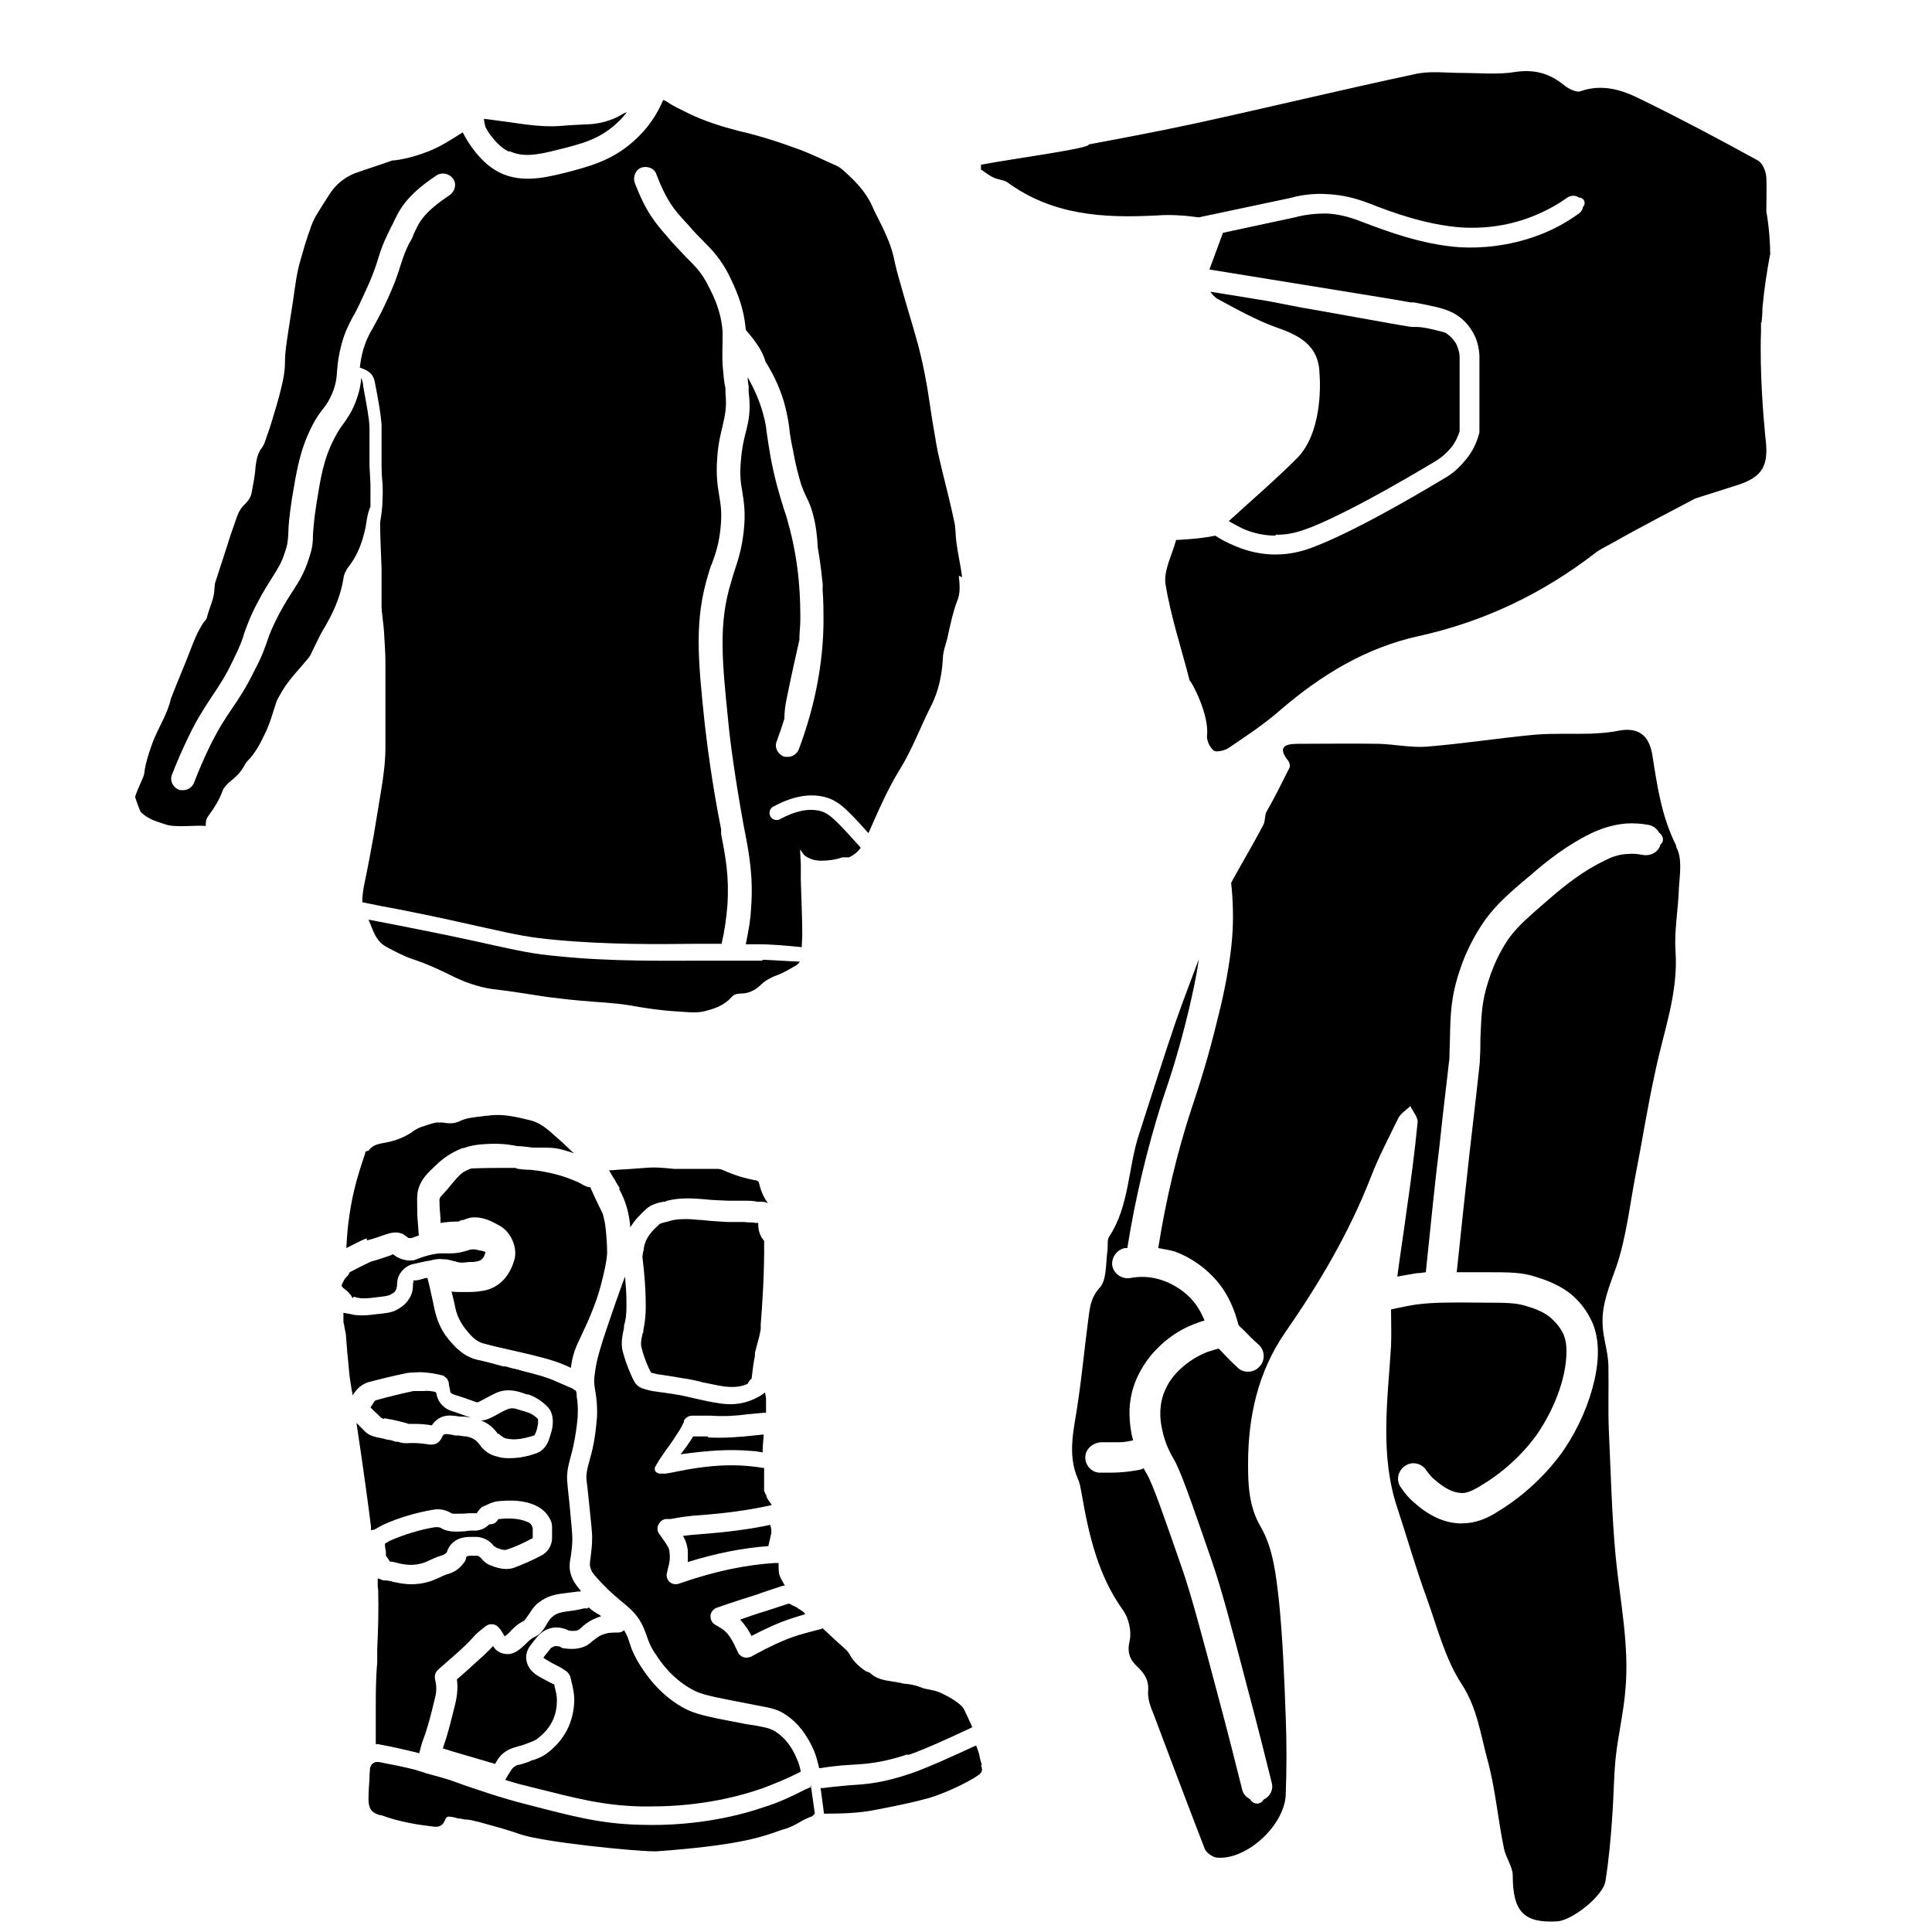 <?xml version="1.0" encoding="UTF-8"?>
<svg id="Livello_1" xmlns="http://www.w3.org/2000/svg" version="1.1" viewBox="0 0 40 40">
  <!-- Generator: Adobe Illustrator 29.6.1, SVG Export Plug-In . SVG Version: 2.1.1 Build 9)  -->
  <defs>
    <style>
      .st0 {
        fill: none;
      }
    </style>
  </defs>
  <g>
    <path class="st0" d="M32.79,4.32s.05-.1.02-.15c-.03-.03-.06-.05-.1-.05.02.01.04.03.05.05.03.05.04.1.03.16Z"/>
    <path class="st0" d="M29.24,6.76c.18,0,.35.03.65.11-.13-.07-.32-.1-.69-.17h-.06c-.21-.05-1.04-.18-2.92-.48.33.06.65.13.96.18,1.67.3,2,.36,2.06.36Z"/>
    <path class="st0" d="M24.46,5.51c.2.03.4.07.59.1.09-.24.18-.49.28-.76l-.82.18-.05.49Z"/>
    <path d="M36.47,6.69c.01-.1.02-.21.02-.32.04-.43.1-.79.15-1.06,0-.03.02-.05.01-.07,0-.16-.02-.54-.08-.86,0-.24.01-.48,0-.71-.01-.13-.08-.3-.18-.35-.8-.44-1.61-.87-2.43-1.27-.38-.19-.79-.32-1.24-.16-.08.03-.24-.05-.33-.12-.3-.25-.62-.34-1.02-.28-.36.06-.74.02-1.11.02-.33,0-.67-.05-.99.03-1.5.32-2.99.68-4.5,1.01-.74.16-1.48.3-2.23.44.05.08-1.48.28-2.23.42,0,.03,0,.07,0,.1.08.05.16.12.25.16.09.05.21.05.29.1.94.69,2,.75,3.11.69.28-.02.57,0,.86.04h0l1.89-.4c.25-.07.52-.1.78-.08.42.02.72.14.91.21.35.14,1.12.43,1.87.48.35.02.88,0,1.46-.23.25-.1.5-.23.72-.39.08-.05.17-.05.24,0,.04,0,.08.02.1.05.03.05.02.11-.02.15,0,.05-.04.1-.08.13-.25.18-.52.33-.81.44-.65.25-1.25.28-1.64.26-.81-.05-1.62-.37-1.97-.5-.21-.08-.45-.18-.8-.2-.22,0-.44.02-.66.08l-1.49.32c-.1.27-.19.52-.28.76,2.77.45,3.91.63,4.16.68h.07c.45.09.71.13.93.29.17.12.26.27.3.34.08.14.12.3.13.47v1.57s0,.04-.01.06c-.05.18-.13.35-.25.5s-.25.28-.41.38c-.17.1-1.66,1.01-2.65,1.41-.24.1-.53.2-.89.2h-.02c-.41,0-.72-.13-.84-.18-.14-.06-.28-.13-.4-.21-.31.07-.81.09-.81.09-.08.3-.26.63-.22.91.11.68.33,1.33.5,2,.03,0,.41.7.36,1.14-.01.1.06.25.14.31.05.04.22,0,.3-.05.37-.25.75-.5,1.09-.8.84-.72,1.76-1.28,2.85-1.52,1.36-.3,2.57-.88,3.67-1.73.05-.04.12-.08.18-.11.28-.15.55-.31.84-.46.35-.19.7-.37,1.04-.55h0c.28-.09.57-.18.85-.27.54-.17.68-.4.6-1-.04-.4-.12-1.36-.09-2.19,0-.08,0-.14,0-.2Z"/>
    <path d="M26.41,11.07c.3.01.54-.08.75-.16.96-.39,2.42-1.28,2.59-1.38.11-.07.21-.16.3-.27.08-.1.13-.21.17-.33v-1.53c0-.1-.03-.19-.07-.28-.02-.03-.08-.13-.18-.2-.02-.02-.04-.03-.07-.04-.3-.08-.48-.12-.65-.11-.06,0-.39-.06-2.06-.36-.31-.05-.63-.12-.96-.18-.35-.06-.74-.12-1.17-.19.04.06.09.12.17.16.39.21.78.43,1.2.58.49.17.88.38.89.97.02.26.04,1.23-.47,1.74-.45.45-.93.86-1.41,1.3.09.05.18.1.28.15.11.05.36.15.69.15Z"/>
  </g>
  <g>
    <path class="st0" d="M16.86,10.7c.07.23.11.46.15.67,0-.24-.04-.47-.1-.69-.04-.16-.09-.24-.13-.34-.03-.07-.07-.15-.11-.26.03.12.07.24.1.35.03.09.06.18.08.27Z"/>
    <path class="st0" d="M16.63,13.28c-.08.4-.18.8-.26,1.2-.03.14-.04.29-.05.43.17-.54.27-1.09.3-1.64,0,0,0,0,0,0Z"/>
    <path class="st0" d="M15.57,7c.15.17.27.35.38.53-.07-.22-.21-.43-.41-.65v.09s.02.01.03.02Z"/>
    <path class="st0" d="M17.11,12.02c0,.08,0,.14.01.21,0-.07,0-.14-.01-.21Z"/>
    <path d="M10.55,3.13c.28.13.57.08,1-.03.48-.12.85-.21,1.21-.54.09-.08.16-.16.22-.24-.04.02-.08.03-.12.06-.19.11-.4.17-.62.19-.22.01-.45.02-.67.04-.34.02-.68-.03-1.02-.08-.17-.02-.35-.05-.53-.07,0,.06.02.11.03.17.03.05.06.11.1.16.17.23.3.31.39.35Z"/>
    <path d="M19.92,11.95c-.03-.24-.09-.49-.12-.73-.02-.15-.01-.3-.05-.45-.07-.34-.16-.68-.24-1.01-.04-.18-.09-.36-.12-.54-.05-.29-.1-.58-.14-.86-.06-.42-.14-.84-.25-1.25-.11-.4-.24-.81-.35-1.21-.06-.2-.11-.39-.15-.59-.07-.29-.2-.55-.33-.81-.04-.08-.08-.15-.11-.23-.14-.31-.37-.54-.62-.76-.05-.04-.11-.08-.17-.1-.22-.1-.45-.21-.68-.3-.43-.16-.86-.3-1.3-.4-.35-.09-.7-.2-1.03-.36-.16-.08-.32-.15-.46-.25-.02-.01-.04-.02-.07-.03-.12.29-.32.6-.62.86-.45.4-.92.52-1.42.65-.25.06-.5.12-.76.12-.19,0-.38-.03-.57-.12-.21-.1-.39-.26-.57-.5-.08-.11-.15-.22-.21-.34-.22.14-.45.29-.7.39-.23.09-.47.16-.71.19-.02,0-.05,0-.07.01-.25.09-.51.17-.76.26-.22.09-.4.24-.53.45-.09.14-.18.28-.27.43-.05.09-.09.18-.12.28-.08.21-.14.43-.2.64-.08.27-.11.54-.15.82-.03.21-.07.43-.1.64s-.07.43-.07.65c0,.17-.03.34-.07.5-.06.26-.14.52-.22.78-.04.13-.09.26-.13.38-.01.03-.03.07-.05.1-.1.12-.12.26-.14.41-.01.18-.05.36-.08.53-.02.12-.1.2-.18.28-.1.11-.13.24-.18.38-.05.14-.1.28-.14.42-.09.27-.17.53-.26.8,0,.03-.01.07-.01.1,0,.2-.1.39-.15.58,0,.04-.04.09-.07.12-.13.19-.21.4-.29.61-.12.31-.25.61-.37.92,0,.02-.02.03-.02.05-.07.32-.26.6-.38.91-.07.2-.14.4-.17.61,0,.07-.04.14-.07.21-.04.1-.09.2-.12.3,0,0,0,0,0,.01,0,.03.1.3.12.32.17.15.3.18.51.25.21.07.61.01.83.03,0-.01,0-.03,0-.04,0-.07.02-.13.07-.19.11-.15.21-.31.28-.5.02-.06.08-.12.13-.17.13-.1.25-.21.33-.37.01-.02.03-.05.05-.07.17-.17.27-.37.37-.58.1-.2.16-.43.23-.64.02-.07.08-.15.12-.23.15-.25.36-.46.55-.69.04-.05.07-.13.1-.19.07-.13.12-.26.2-.39.2-.33.36-.68.42-1.06.01-.09.05-.17.11-.25.19-.24.29-.53.35-.82.02-.11.03-.23.07-.34,0-.02.02-.05.03-.08,0-.05,0-.1,0-.14,0-.12,0-.19,0-.29,0-.09-.01-.21-.02-.41,0-.25,0-.38,0-.48,0-.1,0-.18,0-.33-.01-.2-.05-.4-.13-.84,0-.06-.02-.12-.04-.18-.01.14-.04.3-.12.51-.09.22-.17.33-.24.43-.06.08-.12.16-.2.32-.22.42-.28.8-.37,1.36-.05.32-.06.49-.07.62,0,.17-.01.29-.09.52-.09.28-.19.44-.31.63-.08.12-.17.26-.29.48-.15.29-.2.41-.25.56-.05.14-.1.31-.26.61-.18.37-.32.58-.47.8-.15.22-.29.43-.48.82-.11.23-.22.48-.31.72-.04.1-.13.16-.23.16-.03,0-.06,0-.09-.01-.12-.05-.19-.19-.14-.31.1-.26.21-.51.33-.76.2-.42.36-.65.51-.88.14-.21.27-.4.43-.74.14-.28.19-.42.23-.56.06-.16.11-.32.28-.64.12-.23.22-.38.3-.51.12-.19.19-.3.26-.52.06-.17.06-.25.07-.4,0-.14.02-.33.07-.68.1-.59.16-1.01.41-1.51.1-.2.18-.3.25-.39.07-.09.11-.15.18-.31.08-.2.09-.32.1-.48.01-.14.03-.3.09-.53.07-.25.13-.37.23-.56.06-.1.13-.24.22-.44.19-.4.26-.61.32-.81.05-.16.1-.3.2-.5.03-.06.05-.11.08-.16.14-.3.27-.6.92-1.03.11-.07.26-.04.34.07s.04.26-.07.34c-.54.36-.63.55-.75.82-.02.06-.05.12-.09.18-.08.16-.12.28-.17.43-.06.2-.14.44-.34.86-.1.21-.18.35-.24.46-.1.17-.14.26-.2.45-.04.15-.06.27-.07.37.1.04.27.08.31.3.08.41.12.64.14.88,0,.16,0,.25,0,.36,0,.1,0,.22,0,.46,0,.2.01.31.02.4,0,.1.01.18,0,.31,0,.16-.02.33-.05.49,0,.32.02.64.03.97,0,.25,0,.5,0,.75,0,.18.04.36.05.54.01.21.03.42.03.64,0,.59,0,1.17,0,1.76,0,.3-.04.6-.09.9-.05.3-.1.61-.15.91-.06.33-.12.66-.19.99-.03.14-.05.28-.05.41.24.05.49.1.72.14.87.17,1.42.3,1.83.39.67.15.92.2,1.46.25,1.06.1,2.17.09,2.91.08.22,0,.39,0,.52,0,.06-.26.1-.53.12-.8.04-.59-.04-1.01-.13-1.47v-.1c-.2-1-.3-1.85-.34-2.19-.14-1.34-.22-2.14.08-3.11.02-.07.04-.14.07-.2.08-.22.15-.43.18-.76.03-.31,0-.47-.03-.65-.03-.19-.07-.4-.04-.79.02-.29.07-.48.11-.65.05-.22.09-.38.06-.67v-.11c-.03-.12-.04-.27-.06-.49-.01-.22,0-.36,0-.47,0-.08,0-.14,0-.22-.03-.42-.19-.74-.29-.93-.14-.29-.28-.42-.47-.61-.09-.1-.19-.2-.3-.32l-.1-.12c-.21-.24-.42-.47-.66-1.1-.04-.12.02-.27.14-.31s.27.01.31.14c.21.55.37.73.57.95l.11.12c.1.12.19.21.28.3.2.2.38.39.55.73.1.21.3.6.34,1.12h0c.2.23.35.44.41.66.19.3.33.62.41.94.04.17.06.27.08.42.01.11.03.25.08.48.05.29.11.51.17.71.04.11.08.2.11.26.05.1.09.19.13.34.06.22.09.45.1.69.04.23.07.45.09.65.01.07.02.14.01.21.02.27.02.49.02.63,0,.9-.18,1.81-.51,2.69-.04.1-.13.16-.23.16-.03,0-.06,0-.09-.01-.12-.05-.19-.19-.14-.31.06-.16.11-.31.16-.47,0-.15.02-.29.05-.43.08-.4.17-.8.26-1.2h0c0-.15.02-.29.02-.42,0-.34,0-1.13-.26-2.03-.02-.09-.05-.17-.08-.26-.09-.29-.19-.61-.28-1.1-.04-.23-.06-.38-.08-.51-.01-.12-.03-.21-.07-.36-.07-.26-.18-.51-.32-.76,0,.07.01.13.02.19v.12c.05.37,0,.6-.06.83-.04.16-.08.33-.1.58-.03.32,0,.49.03.66.03.2.07.41.03.79-.04.38-.12.62-.2.86-.02.06-.04.13-.06.2-.27.87-.19,1.64-.06,2.92.03.34.14,1.17.32,2.15l.02.1c.09.47.18.95.13,1.59-.01.25-.06.51-.11.75.08,0,.16,0,.25,0,.3,0,.61.03.91.06,0-.09.01-.17.01-.25,0-.38-.02-.75-.03-1.13,0-.12,0-.23,0-.35,0,0-.02-.29-.01-.29.04.06.07.11.1.13.1.07.21.1.33.1.15,0,.3-.02.44-.07.02,0,.06,0,.09,0,.02,0,.04,0,.05,0,.1-.05.18-.11.24-.2-.52-.58-.65-.71-.84-.76-.24-.06-.52,0-.83.17-.07.04-.17.01-.2-.06-.04-.07-.01-.17.06-.2.39-.21.74-.28,1.06-.2.27.07.43.21.91.75.2-.45.39-.9.65-1.32.26-.42.43-.89.65-1.32.15-.3.22-.62.24-.96,0-.18.08-.34.11-.51.05-.23.1-.46.18-.68.08-.17.06-.36.04-.54Z"/>
    <path d="M15.78,19.89h-.37c-.09,0-.19,0-.28,0-.24,0-.48,0-.61,0-.74,0-1.87.02-2.94-.09-.56-.05-.81-.11-1.5-.26-.4-.09-.96-.21-1.83-.38-.21-.04-.42-.08-.62-.12.03.07.06.15.09.22.06.15.15.28.29.35.17.09.34.18.51.24.31.1.61.24.91.39.28.13.56.22.87.25.34.04.68.1,1.02.15.24.03.49.06.73.08.32.03.64.04.96.09.33.06.66.11,1,.13.19.01.38.04.56,0,.21-.05.42-.12.57-.29.05-.06.12-.08.2-.08.15,0,.28-.06.39-.16.1-.1.22-.17.36-.22.14-.05.26-.13.39-.2.03-.02.06-.05.08-.08-.26-.01-.51-.03-.77-.04Z"/>
  </g>
  <g>
    <path d="M7.6,25.68s.1-.02.38-.12c.09-.03.24-.08.38,0,.03.02.05.04.07.05.02.02.02.02.03.02.02,0,.04.01.07,0,.05-.02.09-.03.14-.05,0,0,0-.01,0-.02-.01-.13-.02-.26-.03-.39,0-.28-.02-.44.03-.58.07-.2.19-.31.35-.46.07-.07.19-.18.38-.28.06-.03.12-.06.18-.08,0,0,.01,0,.02,0,.22-.08.4-.08.59-.09.2,0,.3.01.41.03.04,0,.08.02.13.02.1,0,.2.02.3.03h0c.07,0,.13,0,.19,0,.15,0,.27,0,.45.05.07.02.14.04.21.07-.13-.13-.27-.26-.41-.38-.14-.13-.29-.25-.47-.3-.29-.07-.59-.15-.9-.1-.03,0-.07,0-.1.01-.17.02-.34.03-.5.11-.11.05-.23.04-.34.02-.04,0-.09,0-.13,0-.09.02-.18.05-.27.08-.07.02-.13.05-.19.09-.2.15-.42.22-.66.26-.11.02-.2.05-.27.14,0,.01-.02.02-.03.02-.04,0-.05.02-.05.05-.08.24-.16.48-.22.73-.06.24-.1.49-.13.73-.02.17-.03.33-.04.5.1-.05.2-.1.3-.15.06-.03.07-.03.12-.05Z"/>
    <path d="M12.82,24.62c.15.27.21.54.23.79.09-.15.21-.27.33-.38.11-.1.25-.13.36-.15.02,0,.05,0,.07-.02.28-.07.55-.05.78-.03.17.02.33.02.5.03.07,0,.14,0,.22,0,.03,0,.07,0,.11,0,.08,0,.17,0,.26.02.02,0,.03,0,.05,0,.05,0,.11,0,.17.03-.1-.13-.15-.27-.19-.43,0-.02-.03-.03-.05-.04-.23-.04-.46-.11-.68-.21-.04-.02-.09-.03-.13-.03-.16,0-.31,0-.47,0-.14,0-.29,0-.43,0-.2-.02-.39-.04-.59-.02-.14.01-.28.02-.42.03-.11,0-.22.02-.33.02.04.07.08.14.12.2.03.06.07.12.1.17Z"/>
    <path d="M7.95,29.36c.08.02.17.03.25.05l.2.05c.05.02.07.02.07.02.04,0,.08,0,.12,0,.12,0,.23.01.35.03.1-.15.25-.22.43-.2.06,0,.12.02.19.02h.06s.13.02.13.02c-.13-.04-.25-.09-.38-.13-.17-.05-.29-.17-.33-.34,0-.02-.01-.04-.02-.06-.08-.02-.17-.03-.26-.02h-.09s-.09,0-.11,0c-.28.06-.52.12-.74.18-.05.01-.07.03-.08.05-.02.03-.04.07-.07.11l.02.02c.06.06.13.12.2.19,0,0,.02.02.07.03Z"/>
    <path d="M10.32,29.68s.08.08.15.1c.17.04.33.02.59-.06,0,0,.02-.02.04-.08.02-.05.03-.11.04-.17,0-.07,0-.09,0-.09-.07-.07-.15-.12-.22-.14-.09-.03-.14-.04-.2-.06-.11-.04-.17-.02-.22,0-.1.04-.19.1-.29.15l-.04.02c-.08.04-.15.06-.21.06.14.05.26.15.35.28Z"/>
    <path d="M12.16,33.3h-.07c-.12.03-.23.05-.34.06-.13.02-.23.04-.31.11-.06.05-.1.12-.14.19s-.12.19-.25.24c-.04.02-.09.06-.14.11-.05.05-.1.1-.17.15-.04.03-.15.11-.3.08-.1-.02-.18-.07-.23-.16,0,0-.02.02-.02.02-.03.03-.07.07-.1.1-.06.06-.1.1-.15.14-.16.15-.32.29-.48.43.02.16.01.3-.02.44l-.02.09c-.07.27-.13.55-.23.83,0,.02-.02.05-.02.07.06.02.11.03.16.05l.92.27s.04-.07.06-.1c.08-.12.2-.2.34-.24.09-.03.15-.04.2-.06l.08-.03c.07-.03.14-.05.18-.08.28-.21.42-.46.42-.81,0-.09-.02-.18-.05-.29v-.03s-.08-.04-.12-.06l-.13-.07c-.06-.03-.11-.06-.16-.1-.09-.07-.15-.16-.17-.27s.01-.22.08-.31c.05-.07.1-.13.15-.19.17-.19.41-.24.65-.12.15.02.2-.01.23-.04.03-.02.05-.05.08-.07.12-.1.24-.15.36-.19-.01,0-.02-.01-.03-.02-.09-.05-.17-.1-.23-.16Z"/>
    <path d="M11.31,36.31c-.08.06-.18.1-.27.13-.03,0-.05.02-.08.03-.07.03-.15.05-.22.07h-.02c-.05.02-.1.05-.13.1-.03.05-.07.1-.1.16l-.03.05h0l.06.02c.16.05.31.09.48.13.92.23,1.47.38,2.26.4.08,0,.15,0,.23,0,1.07,0,1.88-.23,2.28-.37.27-.1.54-.21.81-.35-.02-.09-.04-.18-.08-.26-.1-.25-.25-.44-.43-.56-.11-.07-.18-.09-.46-.14l-.14-.02c-.68-.13-1.01-.19-1.24-.3-.55-.27-.85-.73-.95-.88-.15-.23-.21-.39-.25-.52-.02-.07-.04-.12-.07-.18-.01-.02-.03-.05-.04-.07-.03.03-.07.05-.12.05h0c-.07,0-.13,0-.21.01-.09.02-.18.05-.26.12l-.04.03s-.03.02-.04.03c-.17.16-.38.16-.55.14-.05,0-.08-.02-.11-.04-.03-.01-.05,0-.07-.01,0,0,0,0,0,0-.03,0-.05,0-.07.02,0,0-.02,0-.02.01-.01,0-.02,0-.03.02-.04.05-.08.1-.12.15l-.03.04.04.03s.07.04.1.06l.13.07c.07.03.13.07.19.11.05.03.08.08.1.13,0,.03.02.06.02.09.03.12.06.25.06.39-.01.46-.21.84-.58,1.11Z"/>
    <path d="M10.68,24.18s-.1,0-.17,0c-.21,0-.42,0-.7.01-.03,0-.06,0-.1.02-.03.01-.07.03-.12.06-.11.08-.18.18-.26.27-.06.08-.13.15-.2.23-.02.02-.04.05-.03.12,0,.11.01.22.02.33v.1c.12-.02.25-.03.38-.03.02-.02.04-.02.06-.03h.03s.1-.04.15-.05c.25-.03.43.07.61.17.23.13.37.45.3.7-.14.5-.49.63-.69.65-.11.02-.22.02-.33.02h-.09c-.05,0-.12,0-.19-.01.02.1.05.2.07.3.03.18.11.34.22.48.14.18.25.27.39.3.18.05.36.09.54.13l.39.09c.28.07.58.14.86.28h0c.02-.2.08-.39.17-.57.19-.4.35-.76.45-1.14l.02-.08c.05-.2.1-.4.11-.59,0-.21-.02-.42-.04-.58-.01-.07-.03-.15-.05-.23l-.02-.04c-.08-.16-.16-.33-.24-.51-.06,0-.12-.03-.17-.06-.04-.02-.08-.05-.12-.06-.27-.12-.57-.2-.94-.24-.11,0-.22-.01-.31-.03Z"/>
    <path d="M10.25,32.02s.01.01.02.02c.12.05.18.06.23.04.16-.05.33-.13.5-.22.02,0,.03-.02.03-.04v-.18c-.02-.07-.05-.11-.11-.13-.18-.08-.4-.08-.58-.06,0,0-.01,0-.02,0-.02.03-.04.06-.07.08-.03.02-.08.03-.12.03-.08.08-.17.12-.28.13h-.13c-.11.02-.21.02-.3.02-.11,0-.23-.03-.3-.08-.01,0-.04-.02-.12-.01-.31.05-.63.15-.93.28-.03.02-.07.04-.1.06,0,.07.01.12.02.17,0,.02,0,.05,0,.08.03.04.06.08.08.12.06,0,.11.02.16.03.23.06.42.05.61-.03l.06-.03c.07-.03.15-.07.23-.09.07-.02.1-.05.12-.07,0,0,0,0,0,0,.05-.17.18-.28.36-.31.06-.01.12-.01.16-.01h.04c.15-.01.3.05.4.17,0,0,.02.03.02.03Z"/>
    <path d="M18.79,36.34c.3-.1.79-.32,1.3-.56l.04-.02-.03-.07c-.05-.1-.09-.2-.14-.3-.02-.04-.06-.08-.11-.12-.09-.07-.17-.12-.25-.16s-.15-.08-.23-.1c-.04-.01-.08-.02-.13-.03-.06-.01-.11-.02-.16-.04-.12-.05-.23-.07-.35-.08-.03,0-.06-.01-.09-.02-.04,0-.08-.02-.13-.02-.18-.03-.35-.05-.48-.17-.02-.02-.05-.03-.07-.04h-.02c-.15-.1-.27-.21-.34-.34-.02-.04-.05-.08-.08-.11-.17-.15-.33-.3-.49-.45-.01,0-.02.02-.04.02l-.08.02c-.15.04-.27.07-.4.11-.31.1-.59.24-.85.38l-.11.06s-.06.02-.09.02c-.02,0-.04,0-.07-.01-.05-.02-.09-.05-.11-.1l-.03-.06c-.03-.07-.07-.15-.12-.23-.06-.1-.13-.17-.22-.22l-.1-.06c-.07-.04-.1-.11-.1-.18,0-.07.05-.14.12-.17l.23-.08c.21-.07.43-.14.65-.21l.05-.02h0l.45-.15s.03,0,.04,0l-.05-.09c-.03-.05-.06-.11-.07-.16-.01-.05-.01-.14-.01-.22h0s-.02,0-.03,0h-.05c-.61.04-1.23.17-1.9.4l-.09.03s-.04.01-.06.01c-.05,0-.1-.02-.13-.05-.05-.05-.07-.12-.05-.19l.02-.09c.03-.1.05-.22.03-.34,0-.05-.02-.09-.04-.12l-.03-.05s-.06-.09-.09-.13l-.05-.07c-.04-.05-.05-.13-.02-.19.03-.06.08-.11.15-.12h.1c.21-.04.42-.07.62-.08h0c.52-.04.97-.1,1.39-.19l.09-.02-.05-.07s-.05-.07-.06-.1v-.02s-.05-.08-.05-.12v-.02c0-.13,0-.25,0-.39v-.05s-.04,0-.04,0c-.1-.02-.21-.03-.32-.04-.36-.03-.75-.01-1.26.08-.08.02-.17.03-.25.05-.05.01-.11.02-.17.03-.02,0-.05,0-.08,0h-.05s-.07-.02-.08-.05c-.02-.03-.02-.07,0-.1l.03-.05s.03-.05.04-.07l.15-.22c.1-.13.19-.27.28-.41.03-.05.06-.11.09-.17v-.03c.05-.08.12-.1.17-.1.06,0,.12,0,.17,0,.07,0,.15,0,.22,0,.28.02.55,0,.76-.03.11-.01.22-.02.33-.03h.05v-.05c0-.05,0-.1,0-.14v-.11s-.02-.12-.02-.12l-.07.05c-.27.17-.56.23-.9.17-.14-.02-.28-.05-.41-.08-.1-.02-.21-.05-.31-.07-.14-.03-.29-.05-.43-.07l-.22-.03c-.3-.07-.33-.09-.45-.37-.07-.16-.12-.31-.16-.46-.04-.17,0-.34.03-.48v-.05c.04-.12.05-.24.05-.39,0-.11,0-.23-.01-.37l-.02-.25c-.02.05-.04.11-.07.19,0,0,0,0,0,0-.06.16-.15.42-.31.89-.03.1-.07.2-.1.31-.06.19-.12.39-.15.66-.02.14,0,.23.02.35.02.13.04.28.03.51-.02.25-.05.45-.07.55-.03.17-.07.28-.09.37-.03.11-.05.17-.06.3,0,.06,0,.07.02.22l.03.28c.05.48.07.68.07.76,0,.18-.02.31-.03.41-.02.13-.03.18.01.27,0,.02.03.08.22.28.18.19.3.28.4.37.08.06.14.12.21.18.2.2.25.36.31.51.04.12.08.25.21.43.08.13.35.52.8.74.18.09.52.15,1.14.27l.15.03c.28.05.43.08.6.2.24.16.43.41.57.73.05.12.08.24.11.37.25-.04.46-.06.63-.07.36-.02.66-.04,1.21-.22Z"/>
    <path d="M7.32,26.85h.02c.05.02.09.02.14.03.1,0,.17,0,.3-.02.19-.02.26-.03.31-.06.03-.02.08-.04.1-.08.02-.04.03-.08.03-.11,0-.04,0-.17.09-.28.06-.08.15-.14.25-.16.14-.03.25-.06.34-.07.12-.03.18-.04.26-.03.1,0,.17.02.23.04.02,0,.05.01.08.02.08.02.14.01.22,0,.18,0,.22-.02.26-.04.05-.03.08-.09.08-.1.01-.03.02-.05.02-.07-.03-.01-.08-.03-.12-.03-.07-.02-.12-.03-.17-.02-.02,0-.02,0-.05.01-.03.01-.06.02-.1.03-.18.05-.32.04-.4.04-.16-.01-.35.03-.58.12,0,0-.04.01-.05.02-.11.02-.23,0-.33-.05-.05-.02-.08-.05-.11-.07-.02,0-.03.01-.05.02-.29.1-.37.12-.41.13-.15.07-.29.14-.44.22-.02.04-.03.07-.07.1-.04.04-.07.1-.1.18l.03.04.05.04s.11.08.15.18Z"/>
    <path d="M7.75,31.67h0l.07-.04s.07-.04.11-.06c.33-.15.68-.25,1.02-.31.15-.03.27,0,.38.06.02.02.05.02.1.02.09,0,.18,0,.27-.01h.17s.02-.03.02-.03h0s.06-.08.09-.1l.07-.03s0,0,0,0c0,0,0,0,0,0,.08-.04.17-.08.27-.09.23-.02.51-.03.77.09.15.07.26.18.32.33.02.05.02.09.02.15v.11s0,.08,0,.08c0,.16-.09.3-.23.37-.19.1-.38.18-.56.25-.19.06-.36,0-.53-.07-.07-.04-.11-.08-.14-.12-.05-.05-.07-.06-.09-.06-.03,0-.06,0-.09,0-.03,0-.05,0-.07,0-.07.01-.07.03-.07.04,0,.03-.02.08-.05.11-.09.12-.19.19-.33.23-.07.02-.13.05-.19.08l-.07.03c-.16.07-.33.1-.5.1-.12,0-.24-.02-.37-.05-.07-.02-.13-.03-.19-.03-.03,0-.07-.02-.11-.04h0s-.02.01-.02.01v.06s0,.06,0,.07v.03s.01.05.01.07c.01.41,0,.82-.02,1.22v.28c-.03.34-.03.67-.03.93,0,.15,0,.3,0,.44,0,.09,0,.18,0,.28v.04h.04c.28.05.54.11.79.17l.07.02h0s.01-.04.01-.04c.02-.08.04-.16.07-.24.1-.26.17-.55.23-.8l.02-.08c.03-.12.03-.23,0-.36-.02-.09,0-.16.07-.22.18-.16.36-.31.54-.48.04-.04.08-.08.12-.12h0s.07-.08.11-.12c.06-.06.13-.11.19-.16.05-.04.1-.06.16-.05.06,0,.12.05.17.12.02.03.03.05.05.08l.03.05.05-.04s.06-.05.09-.09c.07-.07.15-.14.25-.19h.01s.11-.15.11-.15c.05-.08.1-.16.18-.22.17-.14.35-.18.52-.2.1-.01.21-.03.31-.04h.05s0-.01,0-.02c-.11-.13-.15-.2-.17-.25-.08-.18-.06-.31-.03-.47.01-.09.03-.2.03-.36,0-.07-.02-.31-.06-.72l-.03-.28c-.02-.19-.02-.22-.02-.29.01-.17.04-.26.07-.38.02-.08.05-.18.08-.34.02-.1.05-.28.07-.5.01-.19,0-.31-.02-.43,0-.04,0-.08-.02-.12h0s-.02-.01-.04-.02h0l-.02-.02c-.08-.03-.18-.08-.28-.12-.25-.12-.5-.18-.78-.25l-.06-.02c-.09-.02-.18-.04-.27-.07h-.05c-.18-.05-.36-.1-.55-.14-.28-.07-.46-.27-.59-.43-.15-.18-.24-.4-.29-.64-.03-.16-.07-.31-.1-.46l-.04-.16h0s0,0,0,0h-.04c-.06.02-.13.04-.2.05h-.05s0,.04,0,.04c0,0-.01.02-.01.03,0,.08,0,.19-.08.31-.08.13-.19.19-.24.22-.12.07-.25.08-.45.1-.16.02-.25.03-.37.02-.08,0-.12-.02-.19-.03l-.11-.02h0v.06s0,.09,0,.12c0,.04.02.07.02.11.01.05.02.1.03.15.01.13.02.25.03.38.02.17.03.34.05.51,0,.02.02.12.04.26l.02.1v.02s.07-.1.07-.1c.07-.08.16-.15.28-.18.23-.06.47-.12.76-.18.09-.02.18-.01.26-.02.18,0,.36.03.5.07.01,0,.02,0,.03.02.03.02.06.04.07.07,0,.02.02.03.02.05,0,.05.02.11.03.18,0,.03.02.05.07.07.16.05.31.1.47.16.02.01.05,0,.06-.01l.04-.02c.1-.05.2-.11.31-.16.15-.07.31-.07.49-.02.05.02.1.03.15.05h.03c.14.05.27.13.39.25.13.13.12.3.11.41-.01.08-.04.17-.06.23-.04.13-.11.27-.28.33-.14.05-.33.1-.54.1-.08,0-.17,0-.25-.03-.16-.03-.29-.12-.38-.25-.07-.1-.16-.15-.28-.17-.06,0-.12-.02-.18-.02h-.05c-.06-.02-.12-.02-.18-.03-.05,0-.07.02-.08.05-.07.15-.16.19-.32.16-.13-.02-.27-.03-.42-.02-.07,0-.13-.01-.18-.03h-.05s-.08-.03-.13-.04h-.03c-.07-.02-.15-.04-.22-.05-.07-.02-.18-.04-.27-.14-.01-.01-.03-.03-.04-.04l-.12-.12h0s.02.13.02.13c.13.87.22,1.53.28,2.01v.08Z"/>
    <polygon points="7.9 32.62 7.9 32.61 7.9 32.61 7.9 32.62"/>
    <path d="M20.33,36.55s-.04-.12-.06-.24c-.01-.03-.02-.06-.03-.09l-.03-.08-.05.02c-.39.18-.98.45-1.31.56-.56.19-.89.22-1.24.24-.19.02-.36.03-.57.06h-.05s.07.53.07.53h.04c.3,0,.7-.01,1.03-.08.27-.05.76-.15,1.01-.22.31-.07.88-.33,1.12-.5.09-.07.08-.11.05-.21Z"/>
    <path d="M16.8,36.99l-.06.03s-.05.02-.07.03c-.27.14-.55.27-.84.36-.43.15-1.36.41-2.58.37-.81-.02-1.37-.17-2.3-.41-.63-.16-1.01-.3-1.34-.41-.08-.03-.17-.06-.25-.09-.06-.02-.12-.04-.19-.06l-.36-.1-.05-.02h-.01s-.1-.03-.16-.05c-.23-.06-.49-.11-.75-.16h-.04s0,0,0,0c-.07,0-.13.06-.14.14,0,.05-.01.1-.01.14v.06c-.01.14-.02.28-.02.41,0,.06,0,.12.02.17.03.12.13.15.21.18h.03c.37.14.76.2,1.1.24.11.01.18-.03.22-.13.03-.08.06-.09.15-.07.02,0,.03,0,.05.01.03,0,.06.02.08.02.04,0,.09.01.13.02.08,0,.17.02.24.04h.01c.29.08.6.16.88.26.47.17,2.4.36,2.8.36h.04c1.66-.12,2.15-.29,2.47-.4.08-.03.14-.05.21-.07.07-.02.18-.07.28-.13.08-.05.17-.09.22-.11.03,0,.06-.03.08-.05l.02-.02-.07-.5-.02-.1Z"/>
    <path d="M15.33,33.54c.05.05.1.12.15.19.03.05.05.09.08.14.27-.14.54-.27.85-.37.09-.03.17-.05.26-.08,0,0-.01-.02-.02-.03l-.02-.02c-.08-.05-.12-.08-.15-.1l-.05-.02s-.08-.05-.1-.05l-.49.16c-.17.05-.34.11-.51.17Z"/>
    <path d="M15.91,32s.02-.09.03-.13c.01-.04.02-.08.03-.13,0-.05,0-.1-.02-.15,0,0,0-.01,0-.02-.42.09-.88.15-1.41.19-.13.01-.26.02-.4.04h0c.07.11.09.22.1.3,0,.08,0,.17,0,.24.58-.18,1.13-.29,1.67-.33Z"/>
    <path d="M14.66,29.74c-.07,0-.15,0-.22,0h-.09s-.06.1-.09.14c-.05.08-.11.15-.17.23.57-.08,1.03-.11,1.46-.07.08,0,.17.02.24.03v-.05c0-.1.02-.22.02-.32l-.2.02h0c-.28.03-.61.06-.96.04Z"/>
    <path d="M15.82,25.69c-.08-.09-.13-.22-.12-.37h-.02s-.06,0-.08-.01c-.06,0-.12,0-.2-.01-.04,0-.08,0-.12,0h-.22c-.17-.01-.35-.02-.52-.04-.09,0-.2-.02-.3-.02-.11,0-.23,0-.34.03l-.07.02c-.07.02-.14.03-.17.05-.18.16-.3.3-.33.5,0,.03-.01.07-.02.1,0,.03-.01.07-.01.08.05.4.07.73.07,1.04,0,.18-.02.33-.05.48v.05h-.01c-.03.12-.05.22-.03.3.03.13.08.27.14.41.02.04.05.1.06.12.01,0,.08.02.12.03l.2.03c.15.02.29.05.44.07.1.02.21.04.31.07.16.03.28.06.41.08.2.03.37.02.52-.05.01-.03.03-.05.05-.08,0,0,.02-.02.03-.02.02-.18.04-.33.07-.48v-.06c.03-.12.06-.23.09-.34l.03-.15v-.1c.03-.36.08-1.1.07-1.73Z"/>
  </g>
  <path d="M34.7,17.5c-.3-.6-.39-1.23-.49-1.87-.07-.42-.3-.58-.71-.5-.19.04-.38.05-.57.06-.38.01-.76-.01-1.14.02-.76.07-1.51.19-2.27.25-.32.02-.65-.05-.97-.06-.56-.01-1.12,0-1.68,0-.26,0-.43.06-.2.35.03.04.05.12.02.16-.15.3-.3.6-.47.9-.04.07-.02.2-.07.28-.2.38-.42.75-.63,1.13-.01.02-.02.04-.03.06.04.38.05.76.02,1.14-.04.51-.17,1.17-.29,1.63-.2.84-.4,1.45-.52,1.81l-.04.12c-.29.89-.52,1.85-.68,2.86.11.02.23.04.34.07.43.16.7.42.83.56.29.32.42.68.49.96.03.04.07.07.11.11.11.11.2.21.31.3.13.12.14.32.02.45-.06.07-.15.11-.24.11-.07,0-.15-.02-.21-.08-.11-.1-.22-.21-.34-.34-.02-.02-.04-.04-.06-.06-.07.02-.14.04-.23.07-.18.07-.4.19-.61.4-.06.06-.21.22-.3.47-.11.32-.06.59-.03.73.06.31.19.53.23.6.16.27.36.86.8,2.13.2.58.39,1.3.73,2.6.22.82.39,1.51.51,1.99.04.15-.04.29-.17.35-.02.04-.06.07-.11.08-.01,0-.02,0-.03,0-.06,0-.11-.04-.14-.09-.07-.04-.14-.1-.16-.19-.12-.48-.29-1.16-.51-1.98-.34-1.28-.53-1.99-.71-2.53-.41-1.18-.63-1.82-.76-2.04-.01-.02-.04-.06-.06-.11-.02.01-.05.02-.08.03-.11.02-.23.04-.37.05-.11.01-.22.01-.32.01h-.14c-.17,0-.31-.16-.3-.33s.16-.29.33-.3c.11,0,.24,0,.38,0,.1,0,.19-.02.28-.04-.01-.04-.02-.07-.03-.12-.03-.17-.11-.58.06-1.05.14-.38.37-.63.44-.7.35-.37.73-.53,1.01-.61-.06-.14-.14-.3-.27-.44-.07-.08-.27-.27-.57-.38-.29-.11-.54-.09-.7-.06-.17.03-.34-.09-.37-.25s.09-.34.26-.37h.05c.17-1.07.42-2.09.72-3.04l.04-.12c.12-.35.32-.96.51-1.76.07-.3.16-.69.21-1.06-.16.43-.33.87-.48,1.3-.26.76-.5,1.53-.75,2.3-.24.71-.2,1.5-.63,2.15-.04.07-.02.18-.03.27-.04.27-.01.63-.17.79-.21.24-.2.48-.24.74-.07.53-.12,1.07-.2,1.6-.07.54-.24,1.07,0,1.62.04.08.05.17.07.27.15.87.34,1.72.87,2.45.11.16.17.43.13.61-.06.25,0,.4.16.55.15.14.24.28.22.51-.01.15.05.32.11.46.35.93.7,1.86,1.06,2.79.03.09.17.18.25.19.62.06,1.42-.68,1.43-1.32.02-.53.02-1.06,0-1.58-.03-.81-.06-1.61-.14-2.41-.06-.53-.12-1.1-.38-1.54-.25-.43-.26-.89-.26-1.3,0-.97.2-1.91.78-2.74.7-1.01,1.32-2.06,1.77-3.22.16-.41.37-.81.56-1.2.05-.1.17-.17.25-.25.05.11.16.23.15.34-.06.61-.14,1.22-.23,1.84-.06.45-.13.89-.19,1.35.13-.02.27-.05.4-.07.06,0,.12-.01.19-.02.11-1.07.2-1.96.28-2.59.11-1.04.17-1.47.19-1.68.02-.15.02-.16.02-.21,0-.14.01-.27.01-.38.01-.47.02-.84.19-1.35.17-.54.42-.92.55-1.1.22-.3.46-.52.94-.92.32-.28.75-.62,1.25-.86.17-.08.4-.17.71-.2.16-.01.32,0,.48.03.09.02.17.08.21.16.06.04.1.12.07.19,0,.02-.03.04-.04.05-.04.16-.2.25-.37.22-.1-.02-.2-.03-.31-.02-.2.01-.35.07-.48.14-.43.2-.83.52-1.12.77-.45.39-.66.57-.84.81-.11.15-.31.47-.45.93-.14.43-.14.73-.16,1.18,0,.12,0,.25-.01.4,0,.07,0,.07-.02.25-.02.2-.07.63-.19,1.67-.07.61-.16,1.47-.27,2.51.16,0,.34,0,.55,0,.57,0,.8,0,1.1.1.4.12.61.27.71.35.27.22.4.48.46.62.12.3.14.69.03,1.17-.11.48-.32.97-.62,1.42-.12.18-.58.81-1.37,1.29-.25.16-.48.25-.76.25h-.04c-.32-.01-.64-.16-.94-.43-.11-.09-.2-.2-.28-.32-.1-.14-.06-.34.09-.44.14-.1.34-.06.44.09.05.07.11.15.18.2.19.17.37.26.53.27.1.01.21-.02.45-.17.7-.42,1.1-.99,1.17-1.1.25-.38.43-.79.52-1.2.07-.34.07-.62,0-.79-.02-.06-.11-.23-.29-.38-.04-.03-.17-.14-.49-.23-.2-.06-.34-.07-.87-.07-.75-.01-1.09,0-1.33.03-.2.02-.4.07-.6.11,0,.25.01.5,0,.76-.07,1.13-.24,2.27.14,3.38.2.61.38,1.24.6,1.84.22.61.38,1.26.73,1.79.31.48.38,1.01.52,1.53.17.61.22,1.25.35,1.87.04.19.18.37.18.55,0,.74.22.99.92.95.31-.02.96-.53,1-.84.07-.44.11-.89.14-1.33.03-.4.03-.81.07-1.21.05-.47.16-.92.2-1.39.09-.94-.11-1.86-.2-2.79-.08-.86-.1-1.73-.14-2.59-.02-.45,0-.91-.01-1.37-.01-.29-.11-.56-.12-.84-.02-.43.15-.81.29-1.21.2-.6.27-1.24.39-1.87.14-.71.25-1.43.41-2.15.17-.83.48-1.62.42-2.5-.03-.43.06-.88.07-1.31.02-.28.07-.61-.05-.83Z"/>
</svg>